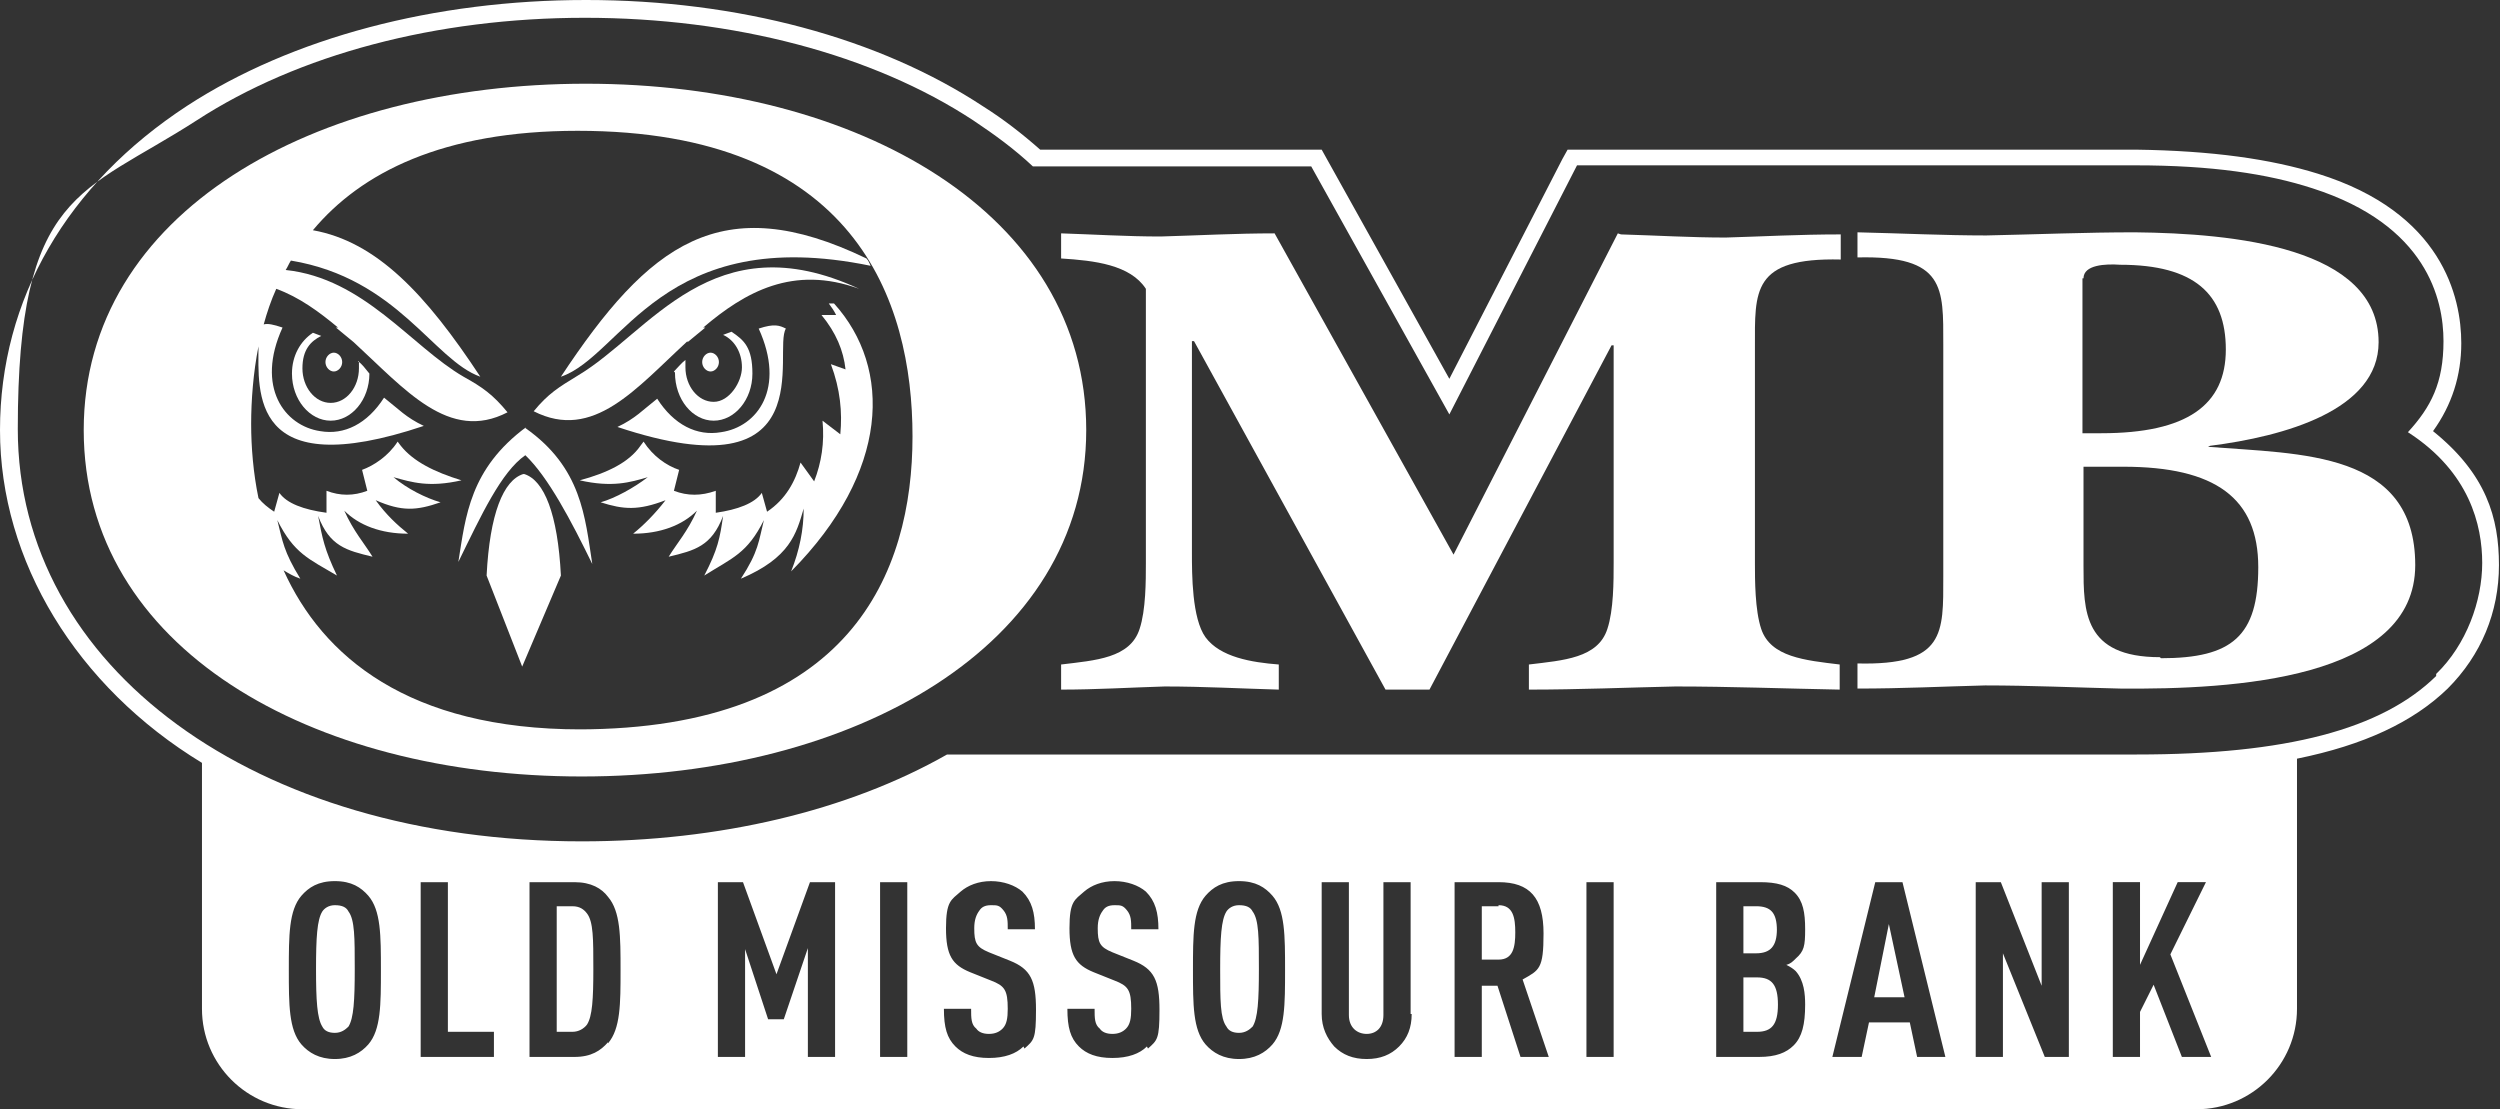 <?xml version="1.0" encoding="UTF-8"?>
<svg id="Layer_1" data-name="Layer 1" xmlns="http://www.w3.org/2000/svg" version="1.1" viewBox="0 0 238.9 106">
  <rect x="0" y="0" width="238.9" height="106" fill="#333333" stroke="none"/>
  <defs>
    <style>
      .cls-1 {
        fill: #fff;
        stroke-width: 0px;
      }
    </style>
  </defs>
  <path class="cls-1" d="M232.5,41.2c1.8-2.5,2.7-5.3,2.7-8.4,0-4.4-1.8-12.5-13.7-16.2-4.5-1.4-10.1-2.2-17.4-2.3h-3.4c-11.5,0-49.6,0-49.9,0h-1l-.5.9-10.8,21-11.7-21-.5-.9h-26.9c-1.7-1.5-3.5-2.9-5.4-4.1C84,3.6,70.5,0,56,0S27.9,3.6,17.9,10.1C6.4,17.6,0,28.6,0,41.1s7.3,24.5,19.3,31.8h0v23.5c0,5.3,4.3,9.6,9.6,9.6h181c5.3,0,9.6-4.3,9.6-9.6v-23.9h0c6.4-1.3,11.1-3.5,14.4-6.7,3.2-3.2,4.9-7.3,4.9-11.8s-1.2-8.7-6.3-12.8ZM35.2,99.8c-.7.8-1.7,1.4-3.2,1.4s-2.5-.6-3.2-1.4c-1.2-1.4-1.2-3.8-1.2-7.1s0-5.7,1.2-7.1c.7-.8,1.6-1.4,3.2-1.4s2.5.6,3.2,1.4c1.2,1.4,1.2,3.8,1.2,7.1s0,5.7-1.2,7.1ZM47.2,101h-7v-16.7h2.6v14.3h4.4v2.4h0ZM58.1,99.6c-.7.8-1.6,1.4-3.2,1.4h-4.3v-16.7h4.3c1.6,0,2.6.6,3.2,1.4,1.2,1.4,1.2,3.8,1.2,7s0,5.6-1.2,7ZM79.8,101h-2.6v-10.4l-2.3,6.8h-1.5l-2.2-6.7v10.3h-2.6v-16.7h2.4l3.2,8.8,3.2-8.8h2.4v16.7h0ZM86.7,101h-2.6v-16.7h2.6v16.7ZM97.8,100c-.7.7-1.8,1.1-3.3,1.1s-2.5-.4-3.2-1.1c-.8-.8-1.1-1.8-1.1-3.6h2.6c0,.9,0,1.5.5,1.9.2.3.6.5,1.2.5s1-.2,1.3-.5c.4-.4.5-1,.5-1.9,0-1.8-.3-2.2-1.6-2.7l-2-.8c-1.7-.7-2.3-1.6-2.3-4.2s.5-2.7,1.4-3.5c.7-.6,1.7-1,2.9-1s2.3.4,3,1c.9.9,1.2,2,1.2,3.6h-2.6c0-.8,0-1.3-.4-1.8s-.6-.5-1.2-.5-.9.2-1.1.5c-.3.4-.5.9-.5,1.7,0,1.4.2,1.8,1.4,2.3l2,.8c2,.8,2.5,1.9,2.5,4.7s-.2,2.9-1.1,3.7h0ZM109.6,100c-.7.7-1.8,1.1-3.3,1.1s-2.5-.4-3.2-1.1c-.8-.8-1.1-1.8-1.1-3.6h2.6c0,.9,0,1.5.5,1.9.2.3.6.5,1.2.5s1-.2,1.3-.5c.4-.4.5-1,.5-1.9,0-1.8-.3-2.2-1.6-2.7l-2-.8c-1.7-.7-2.3-1.6-2.3-4.2s.5-2.7,1.4-3.5c.7-.6,1.7-1,2.9-1s2.3.4,3,1c.9.9,1.2,2,1.2,3.6h-2.6c0-.8,0-1.3-.4-1.8s-.6-.5-1.2-.5-.9.2-1.1.5c-.3.4-.5.9-.5,1.7,0,1.4.2,1.8,1.4,2.3l2,.8c2,.8,2.5,1.9,2.5,4.7s-.2,2.9-1.1,3.7h0ZM121.6,99.8c-.7.8-1.7,1.4-3.2,1.4s-2.5-.6-3.2-1.4c-1.2-1.4-1.2-3.8-1.2-7.1s0-5.7,1.2-7.1c.7-.8,1.6-1.4,3.2-1.4s2.5.6,3.2,1.4c1.2,1.4,1.2,3.8,1.2,7.1s0,5.7-1.2,7.1ZM134.9,96.9c0,1.3-.4,2.3-1.2,3.1-.8.8-1.8,1.2-3.1,1.2s-2.3-.4-3.1-1.2c-.7-.8-1.2-1.8-1.2-3.1v-12.6h2.6v12.7c0,1.2.8,1.8,1.7,1.8s1.6-.6,1.6-1.8v-12.7h2.6v12.6h0ZM145.3,101l-2.2-6.8h-1.5v6.8h-2.6v-16.7h4.2c3,0,4.3,1.5,4.3,4.9s-.4,3.5-2,4.4l2.5,7.4h-2.7ZM154.2,101h-2.6v-16.7h2.6v16.7ZM171.4,99.9c-.7.7-1.7,1.1-3.3,1.1h-4.1v-16.7h4.2c1.6,0,2.6.3,3.3,1,.8.8,1,1.9,1,3.5s-.1,2.1-.9,2.8c-.3.3-.5.5-.9.6.4.2.7.4.9.6.8.9.9,2.2.9,3.2,0,1.9-.3,3.1-1.1,3.9h0ZM183.2,101l-.7-3.3h-3.9l-.7,3.3h-2.8l4.1-16.7h2.6l4.1,16.7h-2.8ZM197.7,101h-2.3l-4-9.9v9.9h-2.6v-16.7h2.4l3.9,9.9v-9.9h2.6v16.7h0ZM208.5,101l-2.7-6.9-1.3,2.6v4.3h-2.6v-16.7h2.6v7.9l3.6-7.9h2.7l-3.4,6.9,3.9,9.8s-2.8,0-2.8,0ZM232.8,64.6c-5.2,5.1-14.3,7.5-28.6,7.5h-113.7c-9.5,5.4-21.8,8.3-34.9,8.3-31.2,0-53.9-16.6-53.9-39.4S7.8,18.6,18.8,11.5C28.5,5.2,41.7,1.7,55.9,1.7s27.5,3.5,37.1,9.8c2.1,1.4,4,2.8,5.7,4.4h26.6l13.2,23.7,12.2-23.8s38.4,0,50,0h3.4c7.2,0,12.6.8,16.9,2.2,10.9,3.5,12.5,10.6,12.5,14.6s-1.2,6.3-3.4,8.7c5.9,3.8,7.1,8.9,7.1,12.5s-1.5,7.8-4.4,10.6h0Z"/>
  <path class="cls-1" d="M31.9,35.5c.4,0,.8-.4.8-.9s-.4-.9-.8-.9-.8.4-.8.9.4.9.8.9Z"/>
  <path class="cls-1" d="M34.3,34.5c0,.2,0,.4,0,.7,0,1.8-1.2,3.3-2.7,3.3s-2.7-1.5-2.7-3.3.8-2.6,1.8-3.1c-.3-.1-.5-.2-.8-.3-1.2.8-2,2.2-2,3.9,0,2.5,1.7,4.5,3.7,4.5s3.7-2,3.7-4.5h0c-.4-.5-.7-.9-1.1-1.2Z"/>
  <path class="cls-1" d="M72.5,31.4c2.6,5.7-.1,9.4-3.6,9.9-2.3.4-4.5-.7-6.1-3.2-1.4,1.1-2.1,1.9-3.8,2.7,19.8,6.6,14.8-7.3,16.1-9.4-.6-.3-1.1-.5-2.6,0Z"/>
  <path class="cls-1" d="M53.6,36c5.9-2,9.7-14.7,29.6-10.6-.1-.2-.2-.5-.4-.7-13.9-6.7-20.8-1.4-29.2,11.3Z"/>
  <path class="cls-1" d="M65.7,32.7l1.7-1.4s-.1,0-.2,0c4-3.4,8.6-6,14.9-3.7-14-6.5-20,4.2-26.9,8.3-1.8,1.1-2.8,1.7-4.2,3.4,5.7,2.9,9.8-2.2,14.7-6.7h0Z"/>
  <path class="cls-1" d="M50.3,40.8c-5.4,4-5.8,8.5-6.5,12.9,2.2-4.5,4.1-8.6,6.4-10.2,2.2,2.1,4.4,6.3,6.4,10.4-.7-4.5-1-9.2-6.4-13h0Z"/>
  <path class="cls-1" d="M50,45.3h0c-1.9.6-3.2,3.8-3.5,9.7l3.4,8.7,3.7-8.7c-.3-5.9-1.6-9.1-3.5-9.7h0Z"/>
  <path class="cls-1" d="M68.7,34.6c0-.5-.4-.9-.8-.9s-.8.4-.8.9.4.9.8.9.8-.4.8-.9Z"/>
  <path class="cls-1" d="M64.5,35.6h0c0,2.6,1.7,4.6,3.7,4.6s3.7-2,3.7-4.5-.8-3.2-2-4c-.3.1-.5.2-.8.3,1.1.5,1.8,1.7,1.8,3.1s-1.2,3.3-2.7,3.3-2.7-1.5-2.7-3.3,0-.5,0-.7c-.4.3-.7.7-1.1,1.1h0Z"/>
  <path class="cls-1" d="M79.2,29c.3.4.5.7.7,1.1h-1.4c1.4,1.7,2.1,3.4,2.3,5.2l-1.4-.5c.9,2.4,1.1,4.6.9,6.7l-1.7-1.3c.2,2.1-.1,4-.8,5.8l-1.3-1.8c-.5,1.8-1.4,3.5-3.2,4.7l-.5-1.8c-.7,1-2.3,1.6-4.4,1.9v-2.1c-1.4.5-2.7.5-4,0l.5-2c-1.2-.4-2.5-1.3-3.4-2.7l-.3.4c-1.1,1.6-3.2,2.6-5.8,3.3,3.1.7,4.8.2,6.5-.3-1.3,1-3.1,2-4.5,2.4,2.2.7,3.6.8,6.2-.2-1,1.3-2.1,2.4-3.1,3.2,2.6,0,4.7-.8,6.1-2.2-.9,2-1.9,3.1-2.7,4.4,2.5-.6,4.1-1,5.2-3.9-.3,2.1-.5,3.2-1.8,5.7,2.7-1.7,4.1-2.1,5.7-5.3-.5,2-.5,3-2.2,5.6,4.7-2,5.3-4.3,6-6.7,0,2-.4,4-1.2,6,9.4-9.5,9.7-19.4,4.1-25.6h-.9c0,0,0,0,0,0Z"/>
  <path class="cls-1" d="M56,8C30,8,8,20.3,8,41.1s21.7,33.1,47.6,33.1,48.2-12.4,48.2-33.1S82,8,56,8ZM55.5,69.7c-16.5,0-24.7-7-28.4-15.2.5.3,1,.6,1.6.8-1.6-2.6-1.7-3.6-2.2-5.6,1.6,3.2,3,3.7,5.7,5.3-1.2-2.5-1.4-3.6-1.8-5.7,1.1,2.9,2.7,3.3,5.2,3.9-.8-1.3-1.8-2.4-2.7-4.4,1.4,1.4,3.5,2.2,6.1,2.2-1-.8-2.1-1.8-3.1-3.2,2.5,1.1,3.9,1,6.2.2-1.4-.4-3.2-1.3-4.5-2.4,1.8.5,3.4,1,6.5.3-2.6-.8-4.6-1.8-5.8-3.3l-.3-.4c-.9,1.4-2.3,2.3-3.4,2.7l.5,2c-1.3.5-2.6.5-3.9,0v2.1c-2.2-.3-3.8-.9-4.5-1.9l-.5,1.8c-.6-.4-1.1-.8-1.5-1.3-.5-2.4-.7-4.9-.7-7.1s.2-4.9.7-7.4c0,4.3-.9,13.2,15.8,7.6-1.7-.8-2.4-1.6-3.8-2.7-1.6,2.5-3.8,3.6-6.1,3.2-3.4-.5-6.2-4.2-3.6-9.9-.9-.3-1.4-.4-1.8-.3.3-1.1.7-2.3,1.2-3.4,2.2.8,4.1,2.2,5.9,3.7,0,0-.1,0-.2,0l1.7,1.4c4.9,4.5,9.1,9.6,14.7,6.7-1.4-1.7-2.4-2.4-4.2-3.4-5-2.9-9.5-9.4-17-10.2.2-.3.3-.6.5-.9,10.2,1.7,13.6,9.5,18.1,11.1-5.2-7.9-9.9-12.9-16-14,4.6-5.5,12.4-9.5,25.3-9.5,26.5,0,32,16.2,32,29.2s-5.9,28-32,28h0Z"/>
  <path class="cls-1" d="M154.6,22.3l-15.7,30.7-17.1-30.7c-3.7,0-7.3.2-10.9.3-3.2,0-6.4-.2-9.5-.3v2.4c3.2.2,6.6.6,8.1,2.9v26.2c0,1.7,0,4.5-.6,6.3-.9,2.8-4.2,3-7.5,3.4v2.4c3.3,0,6.6-.2,9.9-.3,3.7,0,7.3.2,10.9.3v-2.4c-2.6-.2-5.6-.7-7-2.6-1.3-1.8-1.3-6-1.3-8.1v-20.2h.2l18.3,33.3h4.2l17.4-32.9h.2v20.8c0,1.7,0,4.5-.6,6.3-.9,2.8-4.2,3-7.5,3.4v2.4c4.8,0,9.4-.2,14-.3,5.2,0,10.4.2,15.7.3v-2.4c-3.3-.4-6.6-.7-7.5-3.4-.6-1.8-.6-4.7-.6-6.3v-20.6c0-5.4-.3-8.6,8.2-8.4v-2.4c-4,0-7.5.2-11,.3-3.3,0-6.6-.2-10-.3h0Z"/>
  <path class="cls-1" d="M211.2,42.6h0c7.1-.9,16.1-3.4,16.1-9.9,0-9.1-13.9-10.4-23.3-10.5-4.7,0-9.4.2-14.2.3-4,0-8-.2-12.3-.3v2.4c8.4-.2,8.2,2.9,8.2,8.3v22.2c0,5.4.2,8.5-8.2,8.3v2.4c4.3,0,8.2-.2,12.2-.3,4.3,0,8.7.2,12.9.3,10.9.1,28.2-.9,28.2-11.8s-10.9-10.6-19.8-11.3h0ZM199.1,26.6c0-1.3,2.1-1.4,3.5-1.3,7.1,0,10.1,2.8,10.1,8.1s-3.7,8-11.9,8h-1.8v-14.8h0ZM206.4,62.8c-7.3,0-7.3-4.4-7.3-8.7v-9.5c1.2,0,2.5,0,3.8,0,8.8,0,12.9,3,12.9,9.6s-2.5,8.7-9.3,8.7Z"/>
  <path class="cls-1" d="M32,86.5c-.6,0-1,.3-1.2.6-.5.8-.6,2.5-.6,5.5s.1,4.7.6,5.5c.2.4.6.6,1.2.6s1-.3,1.3-.6c.5-.8.6-2.5.6-5.5s0-4.7-.6-5.5c-.2-.4-.6-.6-1.3-.6Z"/>
  <polygon class="cls-1" points="179.1 95.3 182 95.3 180.5 88.3 179.1 95.3"/>
  <path class="cls-1" d="M167.9,93.4h-1.3v5.2h1.3c1.4,0,2-.7,2-2.6s-.6-2.6-2-2.6Z"/>
  <path class="cls-1" d="M169.8,88.9c0-1.7-.6-2.3-2-2.3h-1.2v4.5h1.2c1.4,0,2-.7,2-2.3Z"/>
  <path class="cls-1" d="M143.2,86.6h-1.6v5.1h1.6c1.4,0,1.6-1.2,1.6-2.6s-.2-2.6-1.6-2.6h0Z"/>
  <path class="cls-1" d="M118.4,86.5c-.6,0-1,.3-1.2.6-.5.8-.6,2.5-.6,5.5s0,4.7.6,5.5c.2.4.6.6,1.2.6s1-.3,1.3-.6c.5-.8.6-2.5.6-5.5s0-4.7-.6-5.5c-.2-.4-.6-.6-1.3-.6Z"/>
  <path class="cls-1" d="M54.7,86.6h-1.5v12h1.5c.6,0,1.1-.3,1.4-.7.5-.8.6-2.4.6-5.3s0-4.5-.6-5.3c-.3-.4-.7-.7-1.4-.7Z"/>
</svg>